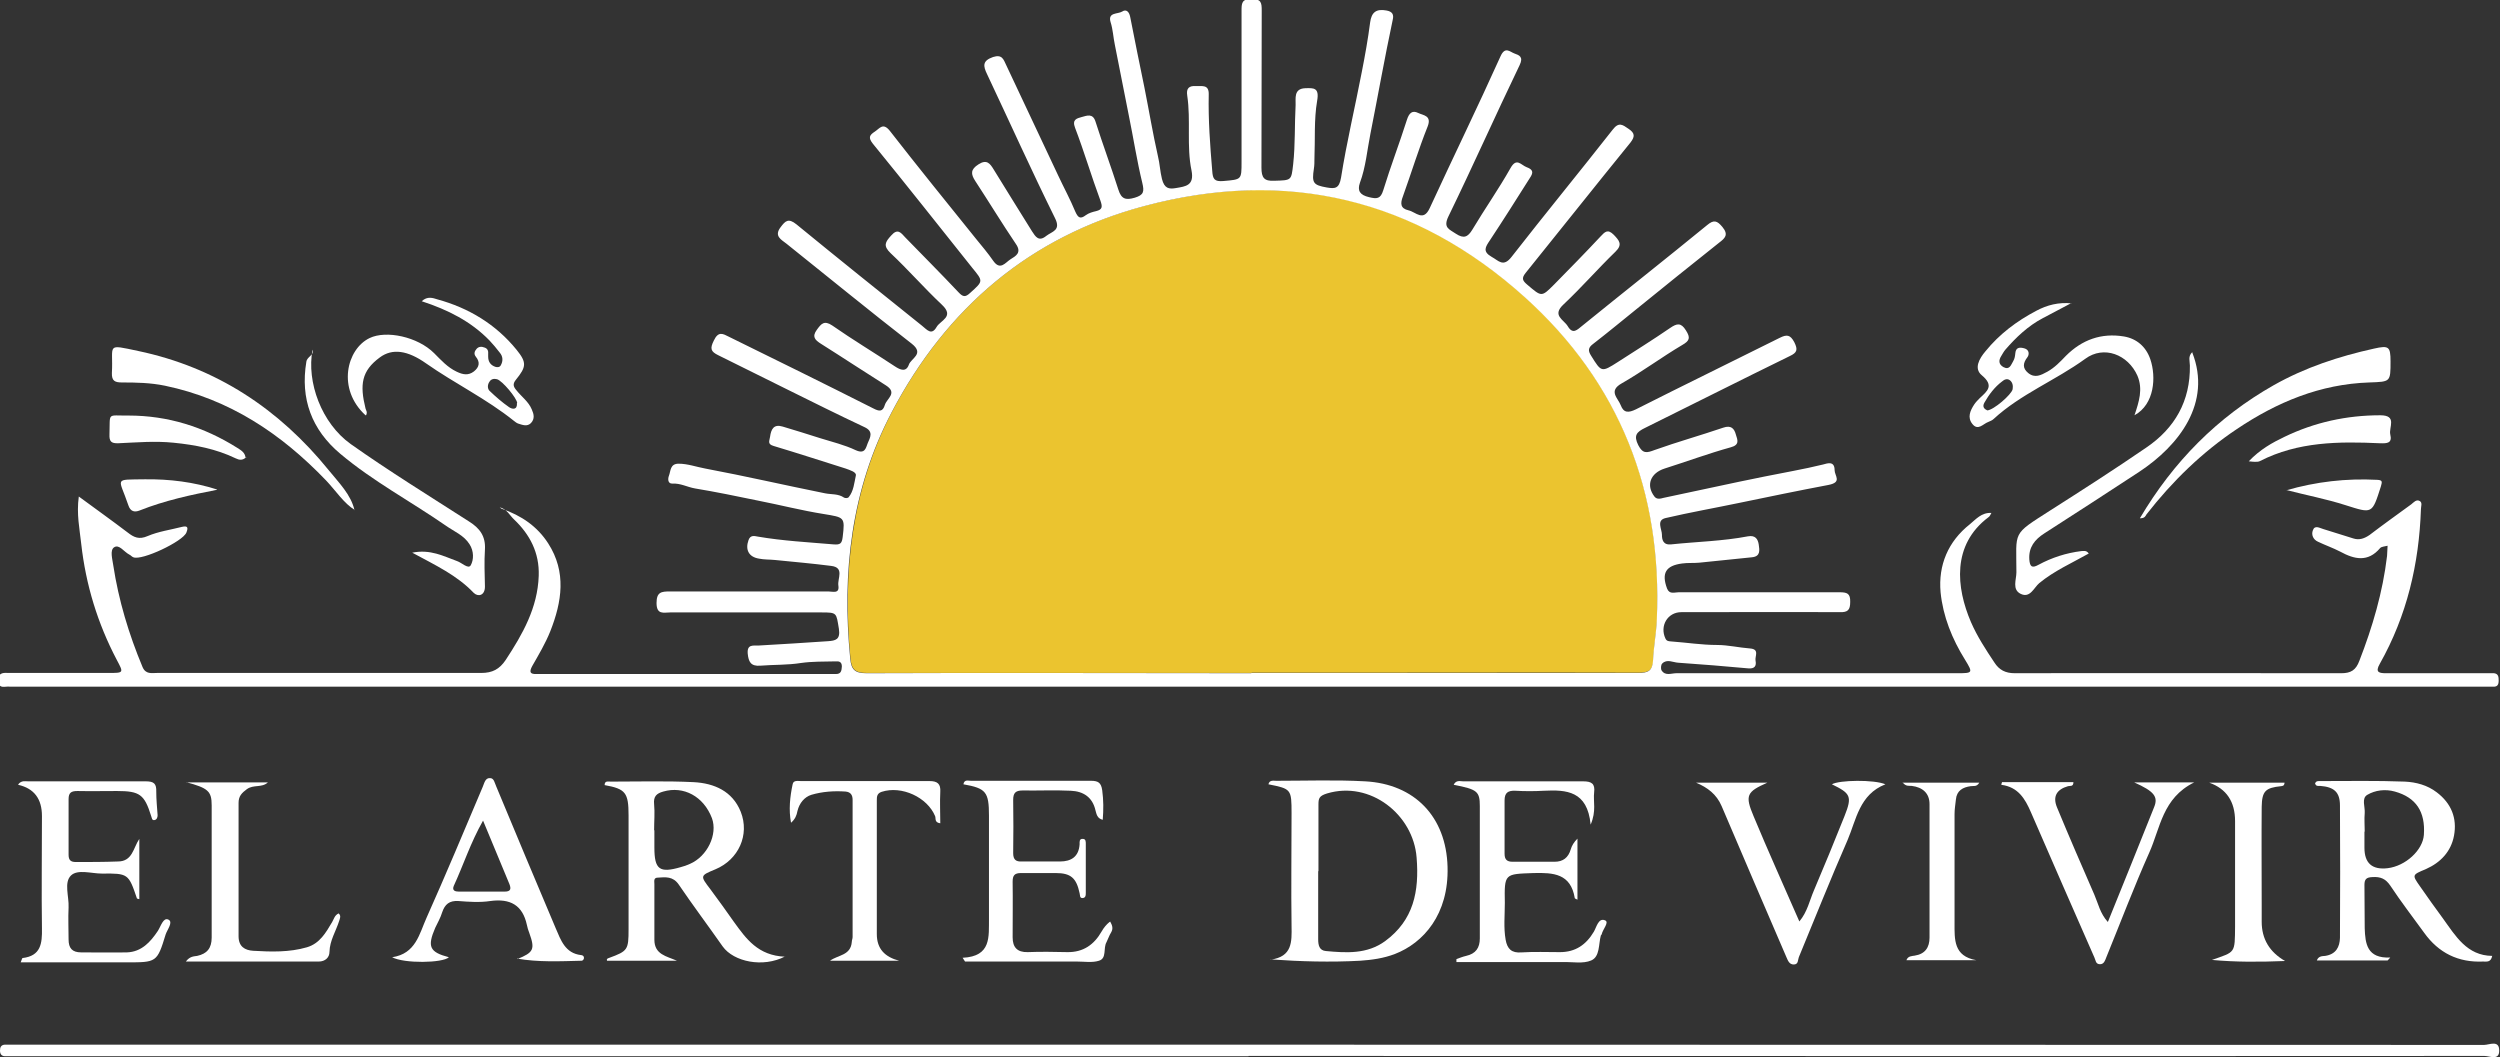 <?xml version="1.0" encoding="UTF-8"?><svg id="Capa_2" xmlns="http://www.w3.org/2000/svg" viewBox="0 0 92.95 39.3"><rect x="0" y="0" width="92.95" height="39.3" fill="#333333" stroke="none"/><defs><style>.cls-1{fill:#fff;}.cls-2{fill:#ebc42f;}</style></defs><g id="BACKGROUND"><g><path class="cls-2" d="m46.53,25.02c-4.77,0-9.54,0-14.3,0-.43,0-.57-.12-.61-.55-.3-3.19.04-6.27,1.54-9.15,2.04-3.89,5.16-6.54,9.4-7.67,5.28-1.41,10.07-.29,14.14,3.39,3.53,3.18,5.12,7.24,4.91,11.99-.02.5-.12,1-.14,1.51-.01.38-.18.47-.54.47-3.51-.01-7.02,0-10.53,0-1.29,0-2.58,0-3.86,0h0Z"/><g><path class="cls-1" d="m18.64,18.91c.76.26,1.34.67,1.74,1.29.69,1.07.51,2.18.08,3.27-.18.45-.43.87-.67,1.29-.12.22-.09.31.16.3.08,0,.15,0,.23,0,3.51,0,7.02,0,10.53,0,.12,0,.25,0,.37,0,.19,0,.21-.12.22-.28,0-.18-.11-.2-.24-.19-.43.01-.86,0-1.28.06-.5.08-1.01.06-1.51.1-.36.03-.44-.15-.47-.45-.03-.36.21-.29.42-.3.85-.05,1.71-.1,2.56-.16.29-.02.47-.06.41-.46-.1-.6-.06-.61-.66-.61-1.87,0-3.74,0-5.61,0-.24,0-.51.1-.51-.35,0-.41.18-.43.5-.43,1.96,0,3.93,0,5.89,0,.16,0,.42.1.37-.22-.04-.26.24-.67-.27-.73-.7-.09-1.4-.15-2.09-.22-.2-.02-.4-.01-.59-.05-.38-.06-.52-.33-.39-.69.07-.2.23-.15.34-.13.93.16,1.88.21,2.82.29.25.02.31-.03.34-.27.09-.75.07-.73-.71-.86-.82-.13-1.63-.34-2.45-.5-.77-.16-1.55-.32-2.33-.45-.29-.05-.54-.2-.85-.18-.17,0-.16-.19-.12-.29.07-.18.04-.45.36-.45.34,0,.66.12.99.18,1.49.28,2.96.62,4.45.92.24.05.49.01.71.16.04.03.15.02.17-.01.19-.23.21-.54.27-.81.03-.13-.22-.2-.38-.26-.89-.28-1.78-.57-2.68-.84-.24-.07-.15-.19-.13-.34.04-.29.14-.48.47-.38.46.14.93.28,1.39.43.45.14.91.25,1.33.45.34.15.37-.08.44-.26.09-.21.23-.44-.12-.6-.98-.46-1.94-.94-2.91-1.42-.84-.41-1.68-.84-2.52-1.25-.29-.14-.32-.25-.17-.55.17-.36.34-.25.56-.14,1.79.88,3.58,1.76,5.36,2.66.23.12.36.14.44-.13.07-.23.48-.44.04-.72-.81-.51-1.61-1.04-2.42-1.55-.22-.14-.34-.26-.15-.52.16-.22.27-.36.57-.16.76.53,1.56,1.01,2.33,1.52.21.14.42.22.52-.06.08-.24.59-.4.11-.78-1.57-1.22-3.11-2.48-4.66-3.72-.19-.15-.47-.28-.22-.61.18-.24.29-.35.59-.11,1.55,1.27,3.11,2.52,4.67,3.77.18.14.35.38.54.05.14-.25.68-.38.2-.83-.66-.62-1.25-1.3-1.91-1.92-.28-.27-.2-.41.02-.65.25-.29.37-.1.53.07.66.68,1.33,1.35,1.98,2.04.16.17.25.19.43.02.49-.44.49-.43.08-.93-1.23-1.54-2.45-3.09-3.7-4.62-.18-.23-.12-.32.08-.45.18-.12.3-.34.55-.03,1.05,1.35,2.13,2.68,3.2,4.01.22.27.45.54.65.83.26.37.45.06.64-.06.19-.12.43-.24.2-.57-.52-.77-1-1.56-1.51-2.34-.17-.26-.18-.43.12-.62.31-.2.43-.03.57.2.47.77.95,1.53,1.42,2.29.13.2.25.4.53.17.22-.17.56-.2.32-.67-.87-1.76-1.68-3.56-2.52-5.34-.15-.31-.18-.5.22-.64.34-.11.39.09.49.3.64,1.37,1.29,2.73,1.93,4.1.21.45.45.89.64,1.35.1.22.18.29.39.13.11-.08.25-.12.38-.15.25-.06.24-.17.16-.4-.33-.89-.6-1.81-.94-2.7-.12-.31.07-.35.25-.4.19-.05.41-.15.51.17.27.85.58,1.68.85,2.53.11.35.27.4.61.3.33-.1.36-.22.28-.55-.2-.82-.33-1.67-.5-2.5-.17-.88-.35-1.75-.52-2.63-.06-.28-.07-.57-.16-.85-.11-.37.27-.29.43-.39.15-.1.26,0,.3.2.17.88.35,1.75.53,2.63.17.85.31,1.7.5,2.54.07.28.08.57.15.85.09.36.26.39.53.34.35-.06.68-.09.57-.65-.19-.91-.02-1.86-.16-2.79-.04-.26.06-.37.33-.35.22.01.48-.07.47.31-.02.95.05,1.89.13,2.84.02.31.08.41.42.38.67-.06.67-.04.67-.71,0-1.87,0-3.74,0-5.61,0-.28,0-.45.37-.45.36,0,.38.14.38.43-.01,1.95,0,3.89-.01,5.84,0,.38.1.51.48.49.64-.02.63,0,.7-.62.08-.73.05-1.47.09-2.2.01-.23-.08-.6.35-.62.32-.01.54-.03.45.47-.12.7-.07,1.44-.1,2.15,0,.12,0,.25-.02.37-.08.53-.03.61.48.7.3.05.46.05.53-.37.21-1.32.52-2.62.77-3.92.12-.61.23-1.22.31-1.84.05-.39.23-.52.61-.45.22.04.28.15.23.35-.3,1.41-.55,2.83-.83,4.24-.12.6-.17,1.23-.39,1.82-.1.29,0,.45.34.53.29.07.43.07.53-.26.27-.88.6-1.74.88-2.62.08-.25.2-.36.42-.25.18.09.51.09.35.5-.34.85-.61,1.74-.92,2.6-.1.26-.1.45.21.52.27.06.55.44.79-.09.87-1.89,1.78-3.75,2.63-5.64.17-.38.35-.16.52-.1.17.06.34.12.19.43-.9,1.87-1.74,3.76-2.65,5.63-.2.42.03.47.28.64.29.19.44.13.61-.15.46-.77.98-1.51,1.42-2.29.23-.41.39-.11.61-.03.33.12.17.3.07.46-.48.76-.96,1.52-1.45,2.26-.16.24-.28.41.07.61.26.14.43.4.74,0,1.24-1.59,2.52-3.15,3.76-4.73.23-.3.37-.18.59-.03.24.16.24.29.07.51-1.31,1.61-2.6,3.24-3.9,4.85-.16.2-.11.29.07.44.53.45.52.46.99-.01.58-.59,1.16-1.18,1.72-1.78.17-.18.27-.3.5-.07.2.21.34.36.06.63-.66.64-1.26,1.33-1.93,1.96-.44.41.01.56.16.81.19.32.35.13.54-.02,1.54-1.25,3.1-2.48,4.64-3.74.25-.21.37-.17.57.07.24.29.09.42-.12.58-1.04.83-2.08,1.66-3.11,2.5-.52.42-1.04.85-1.57,1.26-.19.14-.21.25-.08.45.38.61.38.62.99.23.65-.42,1.31-.83,1.95-1.27.25-.17.4-.2.58.09.18.28.14.39-.14.55-.76.45-1.47.98-2.24,1.42-.52.29-.14.55-.04.82.11.29.29.28.56.15,1.78-.9,3.57-1.77,5.35-2.66.26-.13.39-.12.54.16.14.28.11.39-.17.52-1.8.88-3.58,1.78-5.38,2.67-.31.15-.43.28-.25.64.17.33.32.29.61.18.84-.3,1.7-.54,2.55-.83.29-.1.41.03.47.26.06.19.15.38-.19.47-.83.23-1.64.53-2.46.79-.53.17-.7.62-.38,1.04.09.12.23.08.34.05,1.25-.26,2.49-.54,3.74-.79.73-.15,1.46-.27,2.19-.45.15-.04.43-.15.43.21,0,.21.29.45-.23.55-1.11.21-2.22.44-3.33.67-.91.19-1.82.35-2.72.56-.36.08-.14.41-.14.62,0,.18.04.39.34.36.95-.1,1.92-.12,2.86-.3.28-.05.37.11.4.31.03.21.07.44-.26.47-.65.06-1.3.14-1.95.2-.21.02-.43,0-.64.03-.61.08-.77.36-.56.93.09.23.28.14.43.14,1.99,0,3.99,0,5.98,0,.28,0,.41.04.4.36,0,.3-.09.39-.39.38-1.96-.01-3.93,0-5.89,0-.51,0-.81.51-.59.98.05.11.14.1.23.11.56.04,1.12.13,1.69.13.41,0,.82.1,1.23.13.36.03.17.29.2.45.04.2-.03.31-.27.29-.87-.08-1.73-.15-2.6-.21-.2-.01-.42-.15-.6.03-.05.05-.06.2-.02.26.14.21.36.1.55.1,3.48,0,6.96,0,10.44,0,.58,0,.59-.01.29-.5-.48-.77-.82-1.61-.91-2.51-.09-1.01.28-1.89,1.09-2.53.22-.18.43-.44.8-.42-.04.07-.06.13-.11.16-1.37,1.03-1.2,2.62-.65,3.9.23.53.55,1.02.87,1.5.18.28.41.4.76.4,4.05-.01,8.1,0,12.14,0,.35,0,.54-.11.67-.46.49-1.26.87-2.55,1.03-3.9.01-.12.01-.24.02-.38-.11.03-.23.03-.28.09-.45.53-.95.42-1.48.13-.27-.14-.56-.24-.83-.37-.18-.08-.25-.26-.19-.42.07-.21.25-.09.39-.05.37.11.75.24,1.12.35.22.07.41,0,.6-.13.51-.39,1.03-.76,1.55-1.14.09-.07.19-.2.32-.12.1.06.04.2.04.3-.07,2.03-.52,3.96-1.53,5.75-.19.33-.01.35.25.35,1.23,0,2.45,0,3.68,0,.11,0,.22,0,.32,0,.16.02.17.14.17.27,0,.15-.04.24-.21.23-.12,0-.25,0-.37,0-30.62,0-61.24,0-91.86,0-.03,0-.06,0-.09,0-.17-.03-.43.12-.43-.24,0-.32.22-.27.41-.27,1.23,0,2.45,0,3.68,0,.58,0,.57,0,.31-.49-.71-1.35-1.15-2.79-1.32-4.31-.06-.56-.18-1.11-.09-1.76.64.47,1.24.9,1.82,1.34.23.18.42.27.74.13.4-.17.84-.23,1.27-.34.21-.05.25.01.17.21-.13.33-1.65,1.05-1.97.92-.06-.02-.1-.08-.15-.1-.2-.1-.38-.4-.57-.27-.16.11-.06.44-.03.66.2,1.31.58,2.57,1.09,3.79.12.28.34.22.54.22,1.95,0,3.89,0,5.84,0,2.07,0,4.14,0,6.21,0,.42,0,.68-.14.91-.48.63-.96,1.19-1.94,1.23-3.13.03-.86-.33-1.54-.92-2.1-.16-.15-.26-.38-.53-.45Zm27.89,6.11h0c1.29,0,2.58,0,3.86,0,3.51,0,7.02,0,10.53,0,.36,0,.52-.08.54-.47.02-.5.12-1,.14-1.51.21-4.75-1.38-8.81-4.91-11.99-4.07-3.67-8.87-4.8-14.14-3.39-4.24,1.13-7.36,3.78-9.4,7.67-1.51,2.88-1.85,5.96-1.54,9.15.04.43.18.55.61.55,4.77-.02,9.54,0,14.3,0Z"/><path class="cls-1" d="m46.42,39.27c-15.3,0-30.6,0-45.91,0-.11,0-.21,0-.32,0-.14,0-.19-.09-.19-.21,0-.11.03-.21.18-.22.11,0,.21,0,.32,0,30.62,0,61.24,0,91.86.01.19,0,.57-.2.56.22,0,.37-.36.19-.55.19-15.32.01-30.63,0-45.95,0Z"/><path class="cls-1" d="m47.24,35.68c.81-.11.79-.66.78-1.25-.02-1.39,0-2.79,0-4.19,0-.9-.01-.91-.86-1.08.04-.17.19-.13.29-.13,1.1,0,2.21-.04,3.31.02,1.84.1,3.01,1.32,3.06,3.18.05,1.77-.9,2.83-1.96,3.24-.42.16-.85.22-1.29.25-1.1.06-2.2.03-3.33-.05Zm1.77-3.29c0,.84,0,1.68,0,2.53,0,.22.04.42.29.44.76.07,1.53.12,2.2-.37,1.06-.78,1.27-1.85,1.17-3.1-.12-1.61-1.73-2.87-3.33-2.39-.29.09-.32.18-.32.41,0,.83,0,1.65,0,2.48Z"/><path class="cls-1" d="m29.19,35.56c-.82.43-1.91.2-2.32-.37-.54-.77-1.11-1.53-1.64-2.31-.21-.3-.48-.27-.77-.25-.17,0-.13.14-.13.24,0,.69,0,1.38,0,2.07,0,.55.45.61.84.78h-2.6c-.03-.08.04-.09.09-.11.68-.25.71-.3.71-1.06,0-1.41,0-2.82,0-4.23,0-.85-.11-.99-.89-1.13,0-.17.13-.13.23-.13,1.03,0,2.05-.03,3.08.02.76.04,1.44.33,1.75,1.1.34.86-.08,1.78-.94,2.14-.58.24-.57.24-.19.74.3.4.59.81.88,1.22.45.62.89,1.25,1.9,1.29Zm-4.86-4.69c0,.21,0,.43,0,.64,0,.82.19.96.98.73.12-.03.23-.07.34-.12.65-.28,1.04-1.1.82-1.7-.31-.81-1.05-1.21-1.81-.99-.25.07-.37.18-.34.47.03.32,0,.64,0,.97Z"/><path class="cls-1" d="m86.07,29.15c.03-.13.13-.11.22-.11,1.04,0,2.08-.02,3.12.02.42.02.84.13,1.19.4.54.41.76.96.64,1.61-.11.59-.5,1-1.04,1.24-.52.22-.53.21-.22.65.28.4.56.8.85,1.19.47.65.89,1.38,1.83,1.39-.05.25-.21.21-.34.21q-1.38.06-2.19-1.07c-.42-.58-.86-1.15-1.25-1.74-.18-.27-.37-.35-.68-.33-.22.01-.29.08-.29.29.01.54,0,1.07.01,1.61.02.57.08,1.13.95,1.09-.03.04-.07.08-.1.11h-2.63c.06-.17.21-.16.31-.17.4-.06.54-.33.55-.67.01-1.64.01-3.28,0-4.92,0-.5-.22-.69-.73-.73-.07,0-.16.02-.19-.08Zm1.84,1.77c0,.2,0,.4,0,.6q0,.86.86.76c.67-.08,1.31-.67,1.35-1.24.06-.86-.29-1.39-1.08-1.61-.36-.1-.73-.05-1.02.12-.23.13-.08.45-.1.68-.02.23,0,.46,0,.69Z"/><path class="cls-1" d="m.68,29.16c.12-.15.25-.11.37-.11,1.46,0,2.91,0,4.37,0,.31,0,.4.09.39.39,0,.29.03.58.05.87,0,.08-.03.16-.11.18-.11.02-.1-.08-.13-.15-.25-.8-.42-.93-1.27-.93-.49,0-.98.01-1.47,0-.23,0-.33.06-.33.3,0,.69,0,1.38,0,2.07,0,.2.08.27.27.27.52,0,1.04,0,1.56-.02.55,0,.57-.5.8-.84v2.24s-.08-.01-.09-.03c-.31-.92-.33-.93-1.3-.92-.39,0-.9-.17-1.15.07-.27.26-.07.78-.09,1.19-.02.4,0,.8,0,1.19,0,.32.13.48.47.48.57,0,1.13.01,1.7,0,.54-.02.87-.38,1.15-.8.11-.17.2-.51.39-.42.19.09-.04.37-.1.55-.32,1.05-.34,1.04-1.46,1.04-1.3,0-2.6,0-3.93,0,.04-.09.05-.16.07-.16.68-.08.73-.54.72-1.1-.02-1.39,0-2.79,0-4.18q0-.96-.88-1.16Z"/><path class="cls-1" d="m54.05,29.17c.1-.18.24-.12.35-.12,1.49,0,2.97,0,4.46,0,.32,0,.45.09.41.41-.04.34.09.69-.13,1.2-.12-1.26-.9-1.3-1.74-1.26-.35.02-.71.02-1.06,0-.27-.01-.4.07-.4.36,0,.66,0,1.32,0,1.98,0,.22.09.3.3.3.52,0,1.04,0,1.56,0,.31,0,.51-.15.6-.46.04-.14.12-.27.25-.4v2.27c-.05-.03-.1-.04-.1-.06-.15-.91-.79-.95-1.54-.93-1.07.04-1.08.01-1.06,1.11,0,.46-.05.92.03,1.37.06.34.22.5.59.47.47-.03.95-.01,1.43-.01.57,0,.97-.27,1.26-.76.1-.17.17-.53.42-.42.16.07-.09.33-.13.52,0,.01-.02.02-.03.04-.09.33-.03.79-.36.93-.3.13-.69.05-1.04.06-1.1,0-2.21,0-3.31,0-.22,0-.44,0-.66,0v-.11c.11-.04.23-.09.36-.12.36-.08.51-.3.51-.65,0-1.64,0-3.28,0-4.92,0-.55-.1-.62-.96-.79Z"/><path class="cls-1" d="m41.28,34.27c.07.13.12.25.03.4-.07.11-.11.24-.17.36-.13.22.02.6-.28.69-.25.08-.54.03-.82.03-1.18,0-2.36,0-3.54,0-.21,0-.41,0-.62,0-.03-.05-.06-.09-.09-.14,1.08-.05.97-.79.98-1.46,0-1.18,0-2.36,0-3.54,0-.09,0-.18,0-.28,0-.89-.11-1.02-.95-1.17.03-.19.18-.13.28-.13,1.49,0,2.97,0,4.46,0,.27,0,.38.07.42.35.05.37.05.72.02,1.1-.21-.05-.23-.21-.27-.35-.11-.49-.45-.71-.92-.73-.6-.03-1.19,0-1.79-.01-.26,0-.35.09-.35.35.01.66.01,1.32,0,1.98,0,.25.11.32.32.31.47,0,.95,0,1.42,0,.42,0,.7-.18.73-.64,0-.08-.02-.21.12-.2.12,0,.11.12.11.21,0,.6,0,1.19,0,1.79,0,.09,0,.2-.13.2-.1,0-.08-.11-.1-.18-.12-.57-.33-.75-.89-.75-.43,0-.86,0-1.29,0-.24,0-.31.09-.31.32.01.69,0,1.38,0,2.07,0,.37.17.56.56.55.49-.02.98-.01,1.47,0,.6.01,1-.28,1.28-.77.08-.14.17-.25.29-.35h0Z"/><path class="cls-1" d="m19.23,35.66c.61-.25.67-.36.45-.97-.04-.1-.07-.2-.09-.3-.16-.74-.62-.99-1.36-.89-.39.06-.8.03-1.19,0-.33-.02-.5.12-.6.42-.06.2-.17.39-.26.58-.3.7-.21.9.51,1.09-.23.22-1.67.24-2.11,0,.88-.13,1.01-.87,1.28-1.47.72-1.61,1.4-3.24,2.09-4.87.06-.14.09-.33.27-.32.15,0,.17.18.23.31.73,1.76,1.47,3.52,2.21,5.27.19.44.35.93.94,1,.06,0,.12.04.11.12,0,.04-.05.09-.08.09-.81.02-1.62.06-2.41-.08Zm-1.27-5.15c-.47.83-.73,1.65-1.09,2.43-.07.17.05.21.19.21.57,0,1.13,0,1.7,0,.23,0,.25-.1.18-.28-.31-.75-.62-1.5-.98-2.36Z"/><path class="cls-1" d="m63.05,29.1h2.66c-.77.34-.84.47-.51,1.25.54,1.3,1.12,2.58,1.7,3.91.3-.36.38-.78.54-1.15.39-.92.77-1.84,1.14-2.77.29-.73.23-.84-.47-1.18.27-.16,1.57-.18,1.99,0-.97.38-1.08,1.31-1.41,2.08-.63,1.44-1.21,2.9-1.81,4.35-.04.1-.01.27-.19.27-.17,0-.22-.16-.27-.27-.81-1.87-1.61-3.75-2.41-5.62-.19-.44-.52-.69-.95-.87Z"/><path class="cls-1" d="m74.43,29.08h2.66c0,.18-.13.13-.2.15-.42.12-.58.38-.41.79.45,1.09.92,2.17,1.39,3.25.14.32.21.69.5,1.01.59-1.46,1.16-2.86,1.72-4.27.16-.39,0-.59-.74-.92h2.23c-1.18.58-1.26,1.7-1.67,2.61-.57,1.28-1.07,2.6-1.6,3.9-.04.1-.08.25-.23.25-.17,0-.16-.15-.21-.25-.79-1.8-1.58-3.6-2.36-5.4-.22-.51-.48-.94-1.1-1.02,0-.04.02-.07.03-.11Z"/><path class="cls-1" d="m33.45,35.72h-2.59c.3-.22.77-.19.81-.7,0-.06.03-.12.03-.18,0-1.7,0-3.4,0-5.1,0-.18-.07-.29-.26-.31-.43-.03-.86,0-1.27.12-.26.08-.45.31-.52.6-.03.17-.09.31-.24.44-.09-.48-.04-.96.06-1.43.03-.16.19-.12.31-.12,1.59,0,3.19,0,4.78,0,.29,0,.42.1.4.4-.02.39,0,.77,0,1.17-.22-.03-.16-.17-.19-.26-.29-.71-1.25-1.15-1.99-.91-.18.06-.18.19-.18.32,0,1.66,0,3.31,0,4.97,0,.55.3.85.83.99Z"/><path class="cls-1" d="m6.92,29.09h3.04c-.23.21-.53.07-.78.25-.19.14-.31.26-.31.51,0,1.65,0,3.31,0,4.96,0,.39.24.52.54.54.67.04,1.35.06,2-.13.48-.14.71-.55.94-.94.07-.12.09-.25.24-.32.1.09.05.18.02.28-.12.38-.35.73-.36,1.15,0,.21-.16.36-.4.36-1.62,0-3.24,0-4.94,0,.15-.2.3-.19.42-.21.37-.08.54-.29.54-.68,0-1.64,0-3.28,0-4.92,0-.53-.14-.64-.95-.86Z"/><path class="cls-1" d="m13.59,15.44c-1.07-.98-.7-2.46.15-2.87.62-.3,1.79-.05,2.4.56.26.26.5.53.84.69.23.11.43.15.64-.01.2-.16.24-.34.07-.55-.08-.1-.05-.2.03-.29.08-.09.19-.09.29-.05.13.04.15.14.14.25,0,.03,0,.06,0,.09,0,.19.09.32.27.38.07.02.16.02.2-.06.09-.16.08-.33-.04-.47-.12-.16-.25-.31-.38-.45-.69-.71-1.54-1.14-2.52-1.46.21-.2.42-.12.58-.07,1.17.32,2.18.93,2.95,1.88.38.47.36.63-.03,1.11-.13.16-.09.26.02.39.19.24.45.42.57.71.08.18.12.35-.03.51-.14.14-.31.07-.47.02-.06-.02-.11-.06-.16-.1-1.02-.82-2.2-1.39-3.27-2.14-.68-.48-1.25-.57-1.72-.22-.68.5-.75,1.01-.53,1.9.02.07.08.13.02.25Zm5.64-.45c-.01-.19-.56-.84-.75-.89-.11-.03-.22-.01-.28.09-.08.11-.08.26,0,.34.23.22.47.43.73.61.12.08.31.11.29-.16Z"/><path class="cls-1" d="m77.01,11.27c-.35.19-.71.37-1.06.56-.55.29-.99.71-1.39,1.17-.06.07-.1.15-.15.23-.11.17-.1.32.08.42.23.12.28-.09.36-.22.06-.1.07-.2.08-.3.02-.23.18-.22.33-.18.2.05.19.24.12.33-.17.22-.19.41.03.59.25.2.47.08.71-.05.27-.15.48-.37.69-.59.6-.6,1.32-.86,2.16-.72.47.08.82.38.98.85.22.65.16,1.67-.59,2.08.17-.51.32-.97.11-1.47-.35-.79-1.25-1.14-1.94-.63-1.1.8-2.4,1.31-3.41,2.24-.05.05-.13.08-.2.11-.19.07-.38.34-.59.07-.19-.24-.08-.49.07-.72.06-.09.14-.17.21-.24.28-.26.54-.46.07-.85-.3-.25-.09-.62.14-.89.52-.64,1.16-1.12,1.88-1.5.41-.22.84-.33,1.33-.28Zm-3.13,3.99c.24-.01.91-.59.95-.79.02-.13,0-.25-.1-.33-.1-.08-.21-.03-.29.04-.28.21-.49.49-.66.79-.09.16,0,.24.11.29Z"/><path class="cls-1" d="m82.24,35.69c.88-.31.85-.23.86-1.25,0-1.3,0-2.61,0-3.91q0-1.09-.96-1.43h2.8c-.01.13-.08.12-.13.13-.58.06-.71.18-.72.77-.01,1.21,0,2.42,0,3.63,0,.21,0,.43,0,.64q0,.96.87,1.46c-.98.04-1.85.04-2.72-.04Z"/><path class="cls-1" d="m79.56,19.27c1.25-2.11,2.88-3.76,4.98-4.95,1.17-.66,2.42-1.07,3.73-1.36.54-.12.61-.08.61.47,0,.78,0,.76-.79.79-1.82.06-3.43.73-4.92,1.73-1.29.86-2.4,1.94-3.36,3.17-.04.06-.06.15-.24.15Z"/><path class="cls-1" d="m81.51,13.11c.73,1.87-.49,3.45-1.97,4.43-1.17.77-2.35,1.53-3.53,2.29-.36.23-.59.52-.56.97.02.26.09.34.34.2.5-.27,1.03-.44,1.59-.51.08,0,.19-.04.28.09-.62.35-1.28.64-1.84,1.1-.2.17-.34.57-.69.4-.33-.16-.16-.53-.16-.8,0-1.55-.18-1.38,1.24-2.29,1.21-.77,2.41-1.54,3.59-2.35,1.06-.72,1.64-1.73,1.62-3.05,0-.16-.08-.34.09-.5Z"/><path class="cls-1" d="m13.19,18.96c-.4-.24-.7-.71-1.07-1.1-1.67-1.74-3.59-3.02-5.99-3.52-.54-.11-1.06-.12-1.59-.12-.26,0-.39-.05-.38-.35.06-1.07-.25-1.08.98-.82,2.9.61,5.23,2.15,7.08,4.43.38.47.83.91.96,1.49Z"/><path class="cls-1" d="m15.32,20.55c.68-.14,1.17.13,1.67.31.18.06.42.31.51.16.12-.21.12-.53-.04-.78-.21-.34-.58-.48-.89-.7-1.3-.9-2.71-1.65-3.92-2.67-1.06-.89-1.49-2.04-1.26-3.42.03-.2.3-.24.23-.45-.23,1.21.34,2.74,1.42,3.51,1.43,1.01,2.92,1.93,4.4,2.88.4.25.62.55.59,1.04-.03.46-.01.92,0,1.38,0,.34-.26.39-.42.23-.62-.65-1.41-1.02-2.28-1.49Z"/><path class="cls-1" d="m70.72,29.1h2.87c-.1.17-.22.11-.32.13-.29.04-.52.16-.55.5-.02.18-.05.36-.05.54,0,1.35,0,2.7,0,4.04,0,.62-.04,1.24.81,1.39h-2.6c.06-.16.2-.15.31-.17.39-.06.55-.31.55-.67,0-1.65,0-3.31,0-4.96,0-.41-.26-.63-.66-.68-.1-.01-.22.03-.34-.13Z"/><path class="cls-1" d="m83.61,17.15c.42-.44.87-.69,1.33-.91,1.12-.54,2.31-.8,3.56-.8.64,0,.31.45.37.71.08.33-.11.34-.39.33-1.52-.07-3.04-.06-4.45.66-.05.03-.12.03-.18.03-.04,0-.09,0-.25-.02Z"/><path class="cls-1" d="m9.16,17.01s-.01,0-.02,0c-.12.11-.24.1-.38.03-.73-.35-1.5-.5-2.31-.58-.69-.07-1.36-.01-2.05.02-.27.01-.34-.07-.33-.33.03-.84-.11-.69.71-.7,1.46,0,2.8.42,4.04,1.2.14.09.29.17.31.37,0,0,.02,0,.03,0Z"/><path class="cls-1" d="m85,18.23c1.11-.32,2.23-.45,3.38-.39.21.01.19.07.14.25-.33,1.03-.31,1.01-1.32.69-.72-.23-1.46-.37-2.19-.56Z"/><path class="cls-1" d="m8.07,18.21c-.98.19-1.95.4-2.88.77-.18.07-.34.05-.42-.2-.35-1.04-.57-.94.62-.96.92-.01,1.81.1,2.68.38Z"/><polygon class="cls-1" points="41.28 34.26 41.29 34.27 41.28 34.27 41.28 34.26"/></g></g></g></svg>